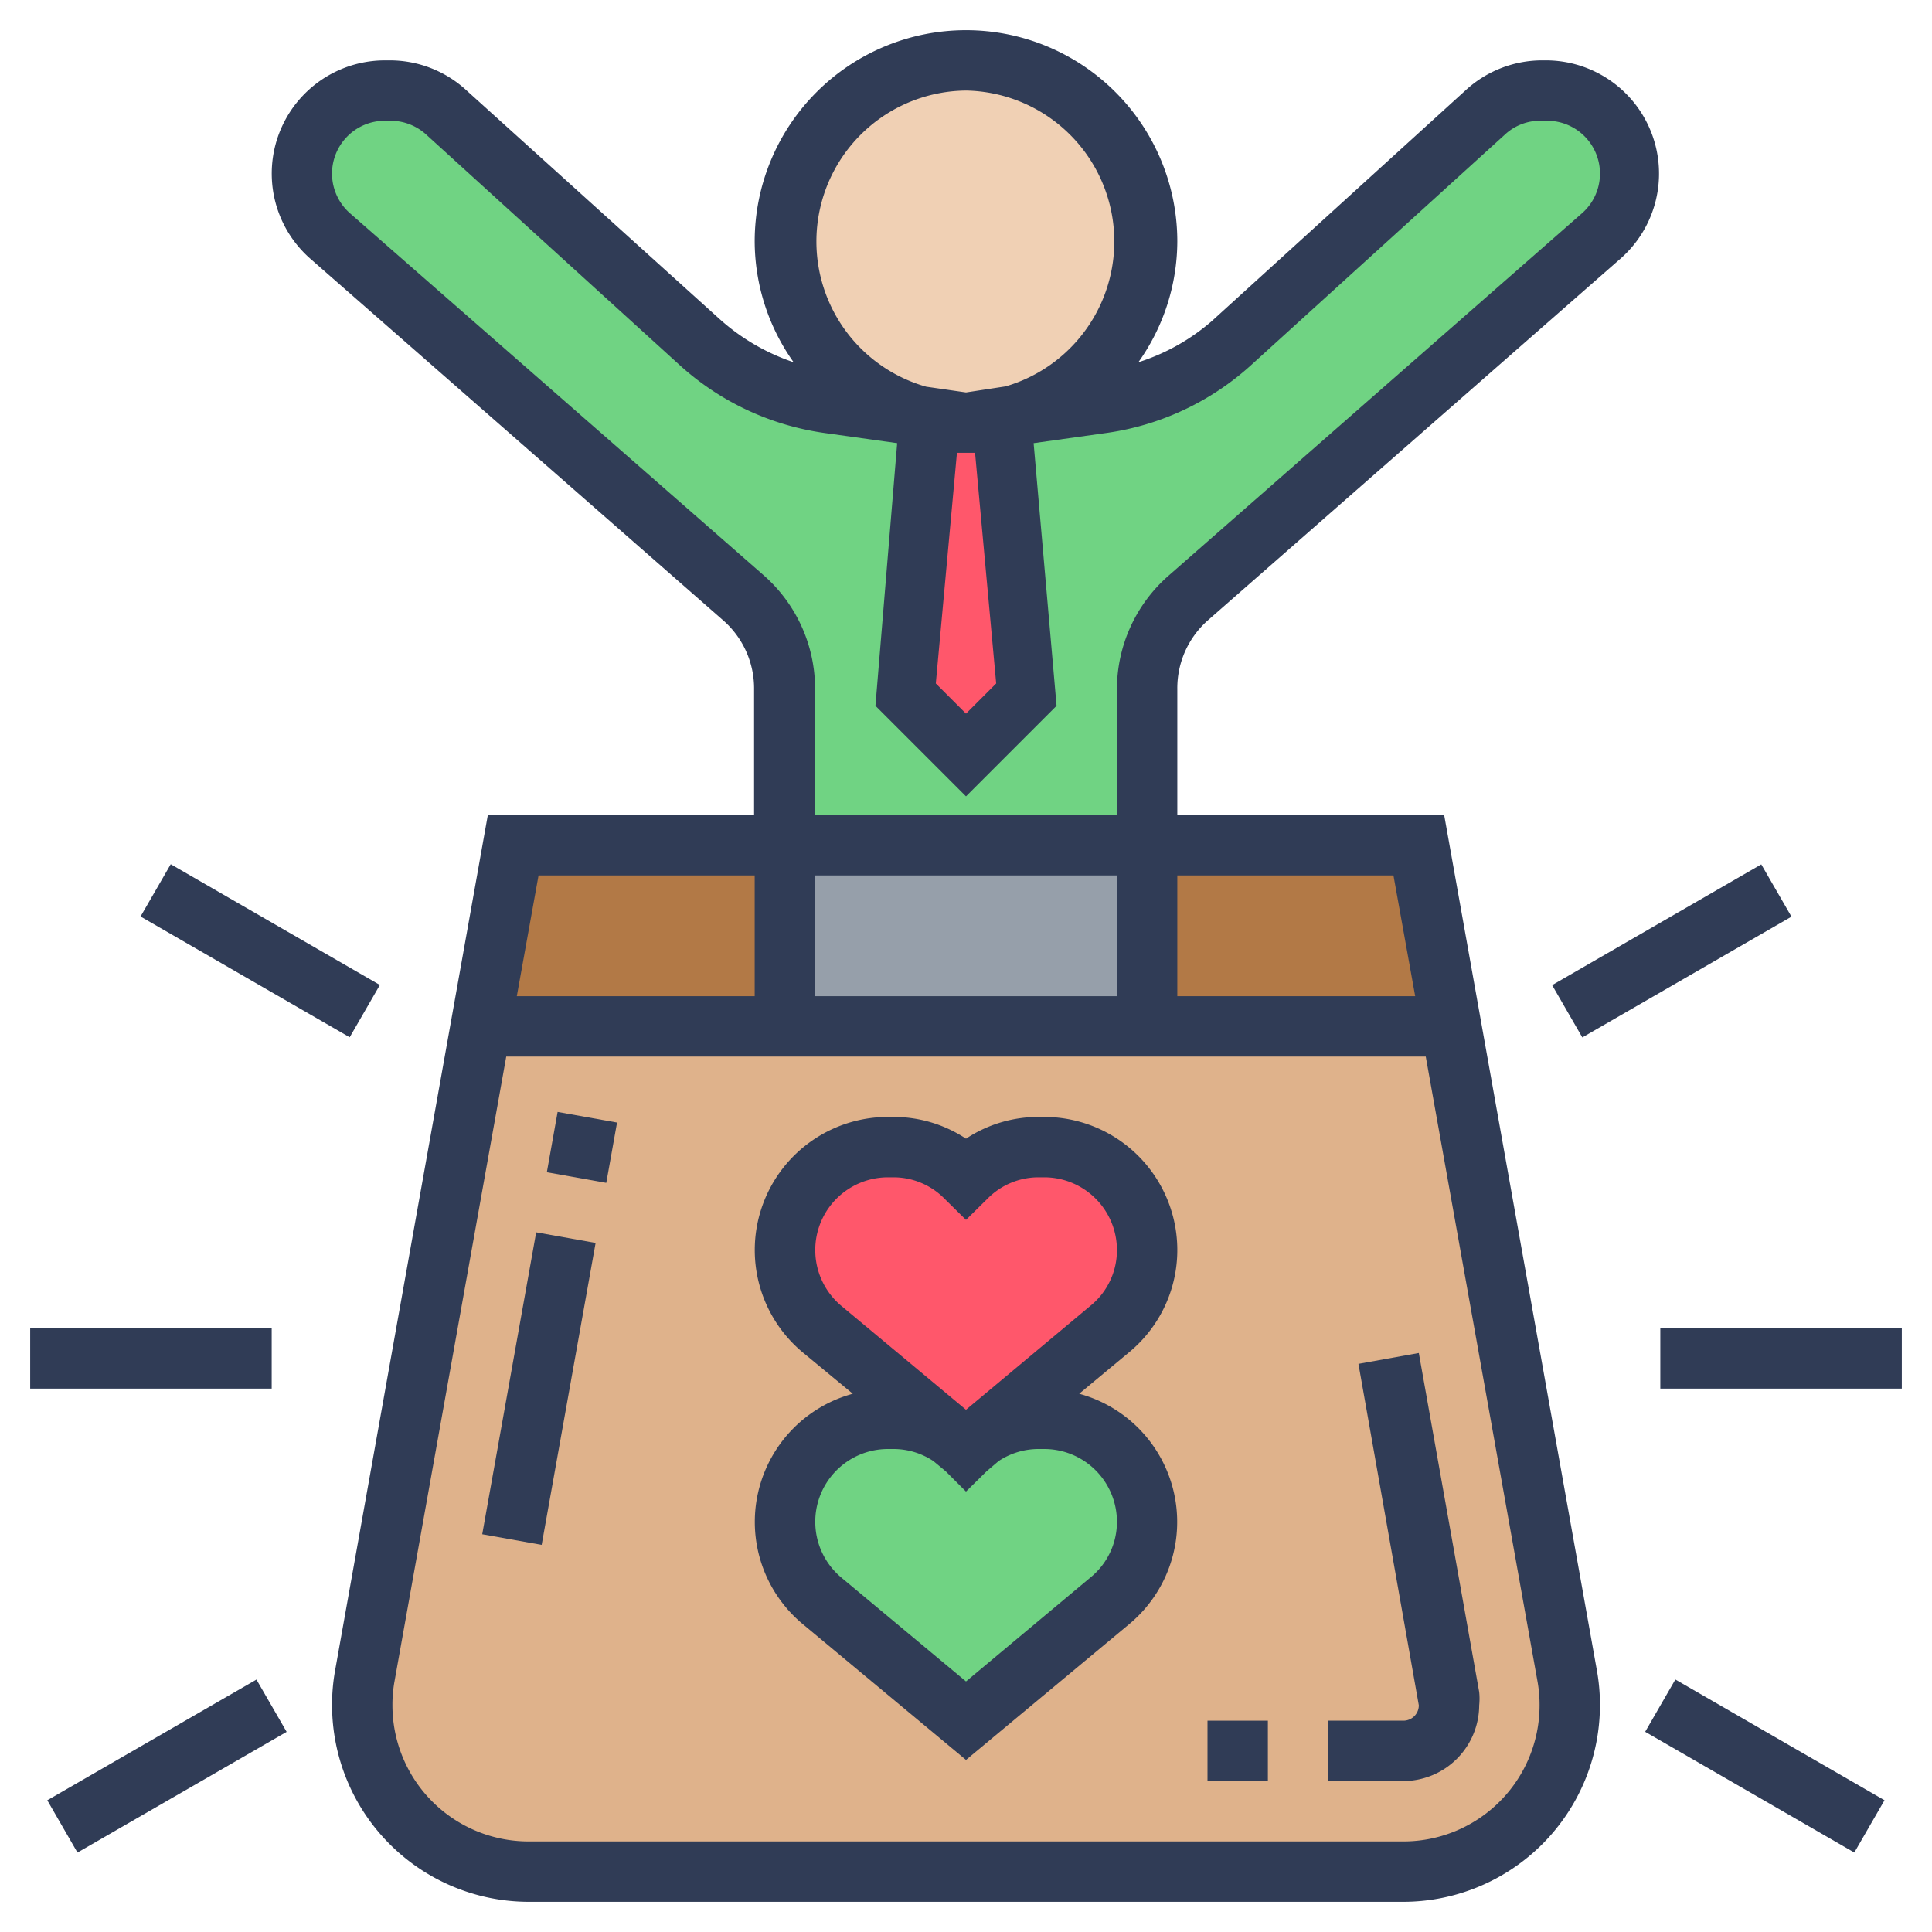 <?xml version="1.0" encoding="UTF-8"?> <svg xmlns="http://www.w3.org/2000/svg" id="Layer_35" data-name="Layer 35" viewBox="0 0 64 64"><defs><style>.cls-1{fill:#dfb28b;}.cls-2{fill:#70d383;}.cls-3{fill:#ff576b;}.cls-4{fill:#b27946;}.cls-5{fill:#969faa;}.cls-6{fill:#f0d0b4;}.cls-7{fill:#303c56;}</style></defs><path class="cls-1" d="M15.93,34H48.07l3.84,21.52a5.23,5.23,0,0,1,.09,1A5.53,5.53,0,0,1,46.49,62h-29A5.51,5.51,0,0,1,12,56.49a5.23,5.23,0,0,1,.09-1Z"></path><path class="cls-2" d="M37,48a3.39,3.39,0,0,1-.23,5L32,57l-4.77-4a3.4,3.4,0,0,1,2.18-6h.18a3.44,3.44,0,0,1,1.89.57l0,0L32,48l.48-.4,0,0A3.44,3.44,0,0,1,34.41,47h.18A3.36,3.36,0,0,1,37,48Z"></path><path class="cls-3" d="M37,39a3.39,3.39,0,0,1-.23,5l-4.25,3.55,0,0A3.64,3.64,0,0,0,32,48a3.64,3.64,0,0,0-.48-.4l0,0L27.23,44a3.4,3.4,0,0,1,2.18-6h.18A3.41,3.41,0,0,1,32,39a3.41,3.41,0,0,1,2.41-1h.18A3.36,3.36,0,0,1,37,39Z"></path><polygon class="cls-4" points="26 28 26 34 15.93 34 17 28 26 28"></polygon><polygon class="cls-4" points="47 28 48.07 34 38 34 38 28 47 28"></polygon><polygon class="cls-5" points="37.9 27.98 38 27.98 38 28 38 34 26 34 26 28 26 27.98 32 27.98 37.9 27.98"></polygon><path class="cls-2" d="M53.2,3.8a2.79,2.79,0,0,0-2-.8h-.19a2.77,2.77,0,0,0-1.85.72l-8.39,7.63a8.11,8.11,0,0,1-4.25,2l-2.91.41a6.1,6.1,0,0,1-1,.21h.61L34,23l-2,2-2-2,.78-9v-.12a3.74,3.74,0,0,1-.45-.12l-2.91-.41a8.11,8.11,0,0,1-4.25-2L14.79,3.72A2.77,2.77,0,0,0,12.94,3h-.19a2.75,2.75,0,0,0-1.81,4.82l13.69,12a4,4,0,0,1,1.37,3V28H38V22.82a4,4,0,0,1,1.37-3l13.69-12A2.74,2.74,0,0,0,54,5.75,2.79,2.79,0,0,0,53.2,3.8Z"></path><path class="cls-3" d="M32,14a6.08,6.08,0,0,0,.61,0h.61L34,23l-2,2-2-2,.78-9v-.12A6,6,0,0,0,32,14Z"></path><path class="cls-6" d="M32,2a6,6,0,0,1,1.66,11.76L32,14l-1.66-.24A6,6,0,0,1,32,2Z"></path><rect class="cls-7" x="18.26" y="37" width="2.03" height="2" transform="translate(-21.52 50.3) rotate(-79.87)"></rect><rect class="cls-7" x="12.77" y="45" width="10.16" height="2" transform="translate(-30.57 55.48) rotate(-79.87)"></rect><path class="cls-7" d="M47,44.82l-2,.36,2,11.31a.51.51,0,0,1-.51.51H44v2h2.49A2.52,2.52,0,0,0,49,56.49a2.12,2.12,0,0,0,0-.44Z"></path><path class="cls-7" d="M47.84,27H39V22.82a3,3,0,0,1,1-2.26l13.69-12A3.75,3.75,0,0,0,51.25,2h-.19a3.74,3.74,0,0,0-2.52,1l-8.39,7.63A6.89,6.89,0,0,1,37.71,12,6.94,6.94,0,0,0,39,8,7,7,0,0,0,25,8a6.94,6.94,0,0,0,1.29,4,7,7,0,0,1-2.44-1.42L15.46,3a3.74,3.74,0,0,0-2.52-1h-.19a3.75,3.75,0,0,0-2.47,6.57l13.7,12a3,3,0,0,1,1,2.26V27H16.16L11.1,55.34a6.38,6.38,0,0,0-.1,1.15A6.52,6.52,0,0,0,17.51,63h29A6.52,6.52,0,0,0,53,56.49a6.38,6.38,0,0,0-.1-1.15Zm-1.68,2,.72,4H39V29ZM27,29H37v4H27Zm6-6.36-1,1-1-1L31.7,15l.3,0,.3,0ZM32,3a5,5,0,0,1,1.31,9.8L32,13l-1.32-.19A5,5,0,0,1,32,3ZM11.6,7.07A1.75,1.75,0,0,1,12.75,4h.19a1.75,1.75,0,0,1,1.17.45l8.4,7.64a9,9,0,0,0,4.78,2.25l2.43.34L29,23.38l3,3,3-3-.76-8.7,2.43-.34a9,9,0,0,0,4.78-2.25l8.4-7.63A1.71,1.71,0,0,1,51.06,4h.19A1.75,1.75,0,0,1,52.4,7.07l-13.69,12A5,5,0,0,0,37,22.82V27H27V22.82a5,5,0,0,0-1.71-3.77ZM25,29v4H17.12l.72-4ZM46.49,61h-29A4.51,4.51,0,0,1,13,56.49a4.33,4.33,0,0,1,.07-.8L16.77,35H47.23l3.7,20.69a4.33,4.33,0,0,1,.07.8A4.51,4.51,0,0,1,46.49,61Z"></path><path class="cls-7" d="M39,41.4A4.41,4.41,0,0,0,34.6,37h-.19a4.34,4.34,0,0,0-2.41.72A4.34,4.34,0,0,0,29.59,37h-.18a4.41,4.41,0,0,0-2.83,7.79l1.67,1.38a4.4,4.4,0,0,0-1.67,7.62L32,58.3l5.42-4.51a4.4,4.4,0,0,0-1.67-7.62l1.66-1.38A4.39,4.39,0,0,0,39,41.4ZM34.41,48h.18A2.41,2.41,0,0,1,37,50.4a2.37,2.37,0,0,1-.87,1.85L32,55.7l-4.14-3.45A2.41,2.41,0,0,1,29.41,48h.18a2.39,2.39,0,0,1,1.33.4l.41.34.67.67.68-.67.4-.34A2.39,2.39,0,0,1,34.41,48Zm1.72-4.75L32,46.7l-4.14-3.45A2.41,2.41,0,0,1,29.41,39h.18a2.37,2.37,0,0,1,1.7.71l.71.7.71-.7a2.37,2.37,0,0,1,1.7-.71h.18A2.41,2.41,0,0,1,37,41.4,2.37,2.37,0,0,1,36.13,43.25Z"></path><rect class="cls-7" x="40" y="57" width="2" height="2"></rect><rect class="cls-7" x="51.38" y="30.5" width="8" height="2" transform="translate(-8.33 31.91) rotate(-30)"></rect><rect class="cls-7" x="7.62" y="27.5" width="2" height="8" transform="translate(-22.97 23.21) rotate(-60)"></rect><rect class="cls-7" x="1" y="44" width="8" height="2"></rect><rect class="cls-7" x="1.53" y="57.5" width="8" height="2" transform="translate(-28.5 10.6) rotate(-29.99)"></rect><rect class="cls-7" x="57.46" y="54.5" width="2" height="8" transform="translate(-21.43 79.88) rotate(-60)"></rect><rect class="cls-7" x="55" y="44" width="8" height="2"></rect></svg> 